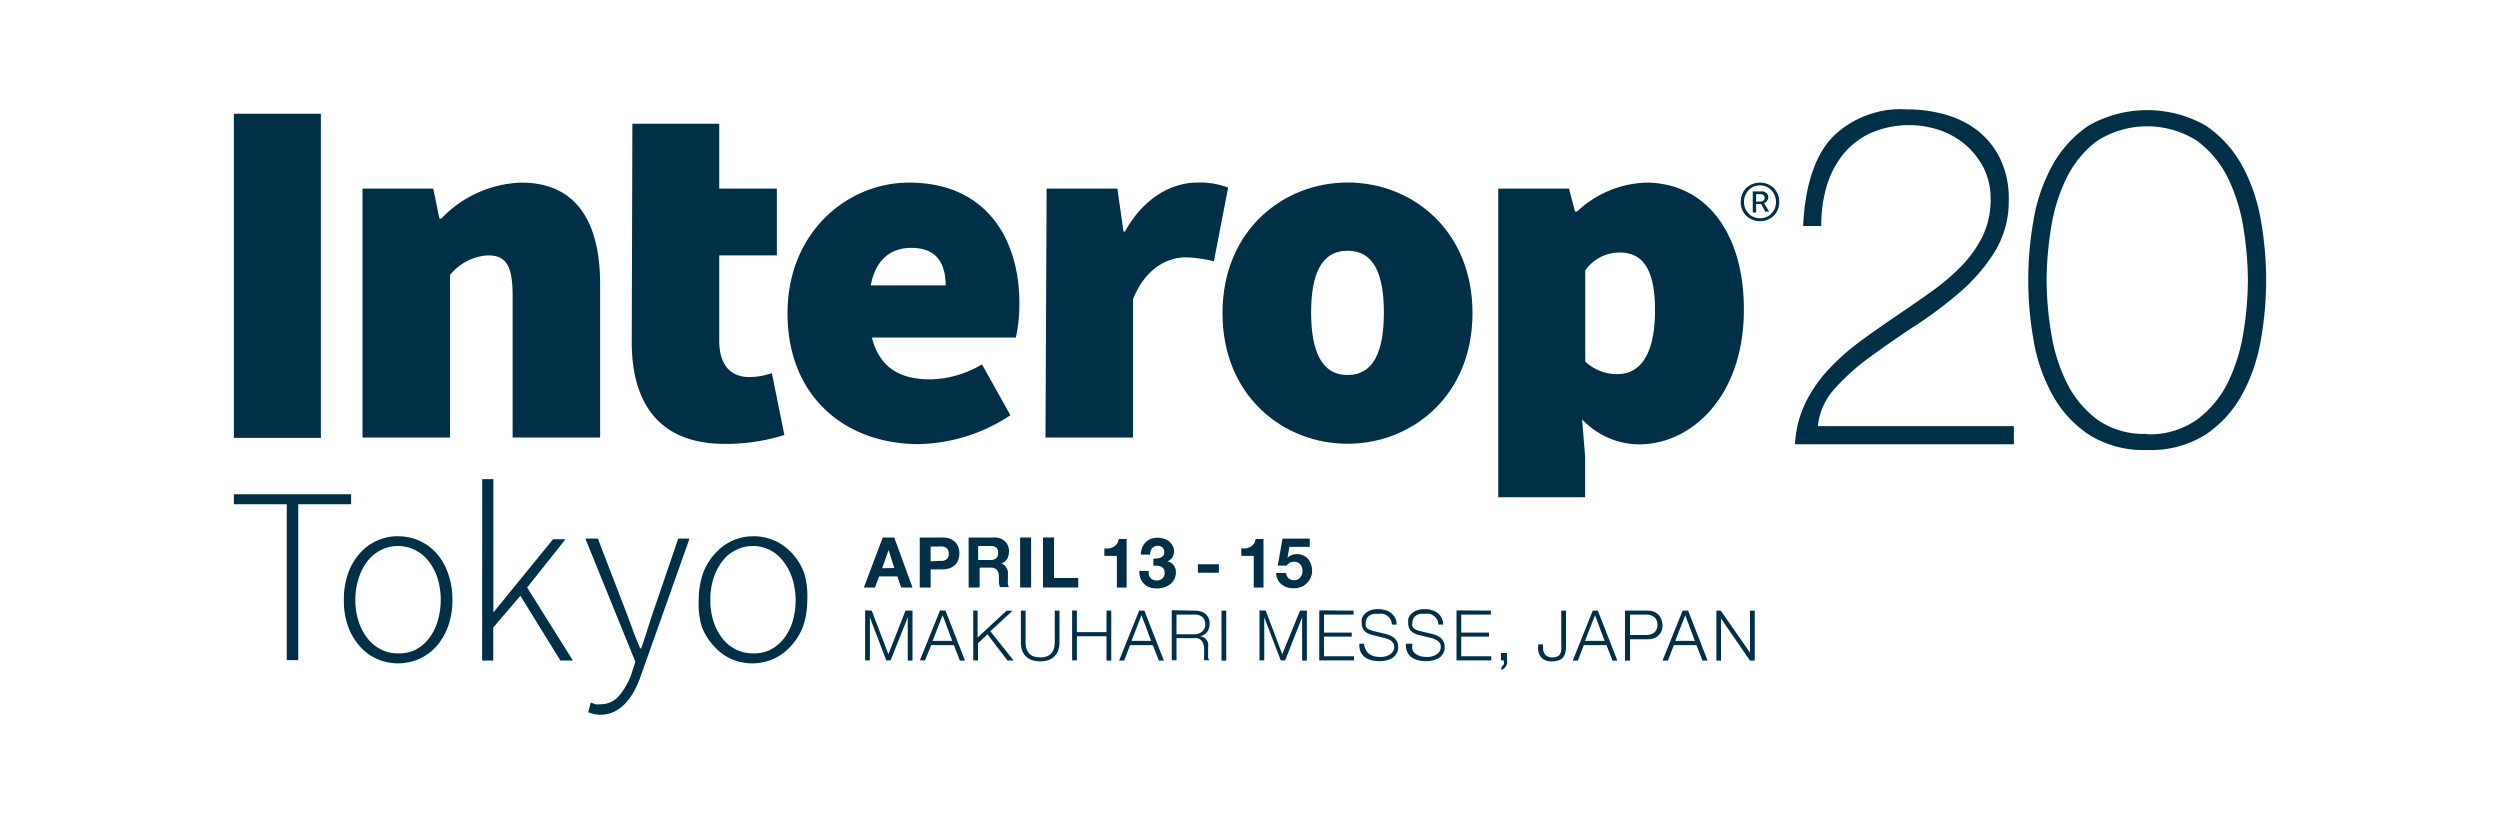<svg id="レイヤー_1" data-name="レイヤー 1" xmlns="http://www.w3.org/2000/svg" viewBox="0 0 200 66"><defs><style>.cls-1{fill:#002f48;}</style></defs><title>dl_logo_interop</title><path class="cls-1" d="M22.94,40.34H18.71v-.8h9.38v.8H23.86V52.81h-.92Z"/><path class="cls-1" d="M27.51,48a6.12,6.12,0,0,1,.35-2.16,4.75,4.75,0,0,1,.95-1.6,4,4,0,0,1,1.38-1,4,4,0,0,1,1.65-.34,4.11,4.11,0,0,1,3.05,1.33,4.74,4.74,0,0,1,.94,1.6A6.12,6.12,0,0,1,36.19,48a6,6,0,0,1-.36,2.15,4.84,4.84,0,0,1-.94,1.58,4.12,4.12,0,0,1-1.39,1,4.32,4.32,0,0,1-1.66.34,4.2,4.2,0,0,1-1.65-.34,4,4,0,0,1-1.38-1,4.86,4.86,0,0,1-.95-1.58A6,6,0,0,1,27.51,48Zm.92,0a5.34,5.34,0,0,0,.27,1.74,4.17,4.17,0,0,0,.71,1.34,3.16,3.16,0,0,0,1.08.88,2.91,2.91,0,0,0,1.35.31A3,3,0,0,0,33.2,52a3.16,3.16,0,0,0,1.08-.88A4.19,4.19,0,0,0,35,49.73a6,6,0,0,0,0-3.49,4.41,4.41,0,0,0-.72-1.36,3.11,3.11,0,0,0-2.44-1.2,2.92,2.92,0,0,0-1.35.32,3,3,0,0,0-1.08.88,4.39,4.39,0,0,0-.71,1.36A5.36,5.36,0,0,0,28.43,48Z"/><path class="cls-1" d="M38.58,38.33h.89V49h0l4.77-5.86h1L42.17,47l3.66,5.84h-1l-3.2-5.18-2.17,2.54v2.64h-.89Z"/><path class="cls-1" d="M47.62,56.34a2,2,0,0,0,.43,0,1.91,1.91,0,0,0,1.51-.72,5.61,5.61,0,0,0,1-1.84l.27-.84-4-9.85h1l2.34,6.08.49,1.33c.18.48.37.94.56,1.37h.08c.15-.43.3-.89.45-1.37s.3-.93.43-1.33l2.08-6.08h.9L51.29,54a8.19,8.19,0,0,1-.5,1.18,5,5,0,0,1-.68,1,3,3,0,0,1-.91.72,2.52,2.52,0,0,1-2.14.08l.2-.79Z"/><path class="cls-1" d="M55.9,48a6.35,6.35,0,0,1,.35-2.16,4.75,4.75,0,0,1,1-1.6,4,4,0,0,1,1.38-1,4,4,0,0,1,1.65-.34,4.11,4.11,0,0,1,3.05,1.33,4.75,4.75,0,0,1,1,1.6A6.35,6.35,0,0,1,64.58,48a6.21,6.21,0,0,1-.35,2.15,4.86,4.86,0,0,1-1,1.58,4.12,4.12,0,0,1-1.39,1,4.29,4.29,0,0,1-1.66.34,4.2,4.2,0,0,1-1.65-.34,4,4,0,0,1-1.38-1,4.86,4.86,0,0,1-1-1.58A6.21,6.21,0,0,1,55.9,48Zm.93,0a5.34,5.34,0,0,0,.26,1.74,4.17,4.17,0,0,0,.71,1.34,3.16,3.16,0,0,0,1.08.88,3,3,0,0,0,1.35.31A3,3,0,0,0,61.59,52a3.29,3.29,0,0,0,1.09-.88,4.17,4.17,0,0,0,.71-1.34,6,6,0,0,0,0-3.49,4.39,4.39,0,0,0-.71-1.36A3.17,3.17,0,0,0,61.59,44a3,3,0,0,0-1.36-.32,3,3,0,0,0-1.35.32,3,3,0,0,0-1.08.88,4.39,4.39,0,0,0-.71,1.36A5.36,5.36,0,0,0,56.83,48Z"/><path class="cls-1" d="M71.54,43,73,47h-.91l-.3-.89H70.33L70,47h-.89l1.51-4Zm0,2.44L71.09,44h0l-.52,1.46Z"/><path class="cls-1" d="M75.37,43a1.72,1.72,0,0,1,.64.1,1.25,1.25,0,0,1,.43.29,1.14,1.14,0,0,1,.24.41,1.61,1.61,0,0,1,0,.94,1,1,0,0,1-.24.41,1.13,1.13,0,0,1-.43.29,1.71,1.71,0,0,1-.64.11h-.92V47h-.87V43Zm-.23,1.87.29,0a.85.85,0,0,0,.24-.09.42.42,0,0,0,.17-.18.68.68,0,0,0,.06-.31.64.64,0,0,0-.06-.3.42.42,0,0,0-.17-.18.5.5,0,0,0-.24-.09,1.42,1.42,0,0,0-.29,0h-.69v1.19Z"/><path class="cls-1" d="M79.56,43a1.21,1.21,0,0,1,.48.08,1.18,1.18,0,0,1,.37.24,1,1,0,0,1,.23.35,1,1,0,0,1,.08.42,1.28,1.28,0,0,1-.14.61.93.93,0,0,1-.49.39h0a.69.69,0,0,1,.27.14.72.72,0,0,1,.17.22.79.79,0,0,1,.1.27,1.76,1.76,0,0,1,0,.31,1.41,1.41,0,0,1,0,.22,2.11,2.11,0,0,1,0,.26,2,2,0,0,0,0,.26.61.61,0,0,0,.09.2H80a1.5,1.5,0,0,1-.09-.45c0-.18,0-.35,0-.51a.82.82,0,0,0-.19-.45.66.66,0,0,0-.48-.15h-.87V47h-.88V43Zm-.31,1.8a.65.65,0,0,0,.45-.14.55.55,0,0,0,.15-.43.52.52,0,0,0-.15-.42.65.65,0,0,0-.45-.13h-1v1.12Z"/><path class="cls-1" d="M82.49,43v4h-.88V43Z"/><path class="cls-1" d="M84.32,43v3.24h1.94V47H83.44V43Z"/><path class="cls-1" d="M89.35,47V44.47h-1v-.6a2.6,2.6,0,0,0,.4,0,1.33,1.33,0,0,0,.35-.13.85.85,0,0,0,.26-.24,1,1,0,0,0,.14-.38h.63V47Z"/><path class="cls-1" d="M92.58,44.67a.76.76,0,0,0,.27-.06.8.8,0,0,0,.21-.15.46.46,0,0,0,.08-.27A.48.48,0,0,0,93,43.8a.58.58,0,0,0-.38-.13.53.53,0,0,0-.46.2.8.8,0,0,0-.15.5h-.75a1.58,1.58,0,0,1,.11-.55,1.26,1.26,0,0,1,.27-.43,1.34,1.34,0,0,1,.42-.28,1.63,1.63,0,0,1,.55-.09,1.53,1.53,0,0,1,.47.07,1.17,1.17,0,0,1,.42.2,1.12,1.12,0,0,1,.3.35.85.85,0,0,1,.12.46.84.84,0,0,1-.14.5.68.68,0,0,1-.41.3h0a.84.84,0,0,1,.51.31.87.87,0,0,1,.19.57,1.2,1.2,0,0,1-.12.55,1.26,1.26,0,0,1-.32.4,1.51,1.51,0,0,1-.47.25A2,2,0,0,1,92,47a1.32,1.32,0,0,1-.46-.28,1.23,1.23,0,0,1-.3-.44,1.48,1.48,0,0,1-.09-.61h.75a.94.94,0,0,0,0,.3.66.66,0,0,0,.13.25.49.49,0,0,0,.21.16.65.65,0,0,0,.29.06.68.68,0,0,0,.46-.16.58.58,0,0,0,.18-.45.55.55,0,0,0-.09-.34.47.47,0,0,0-.22-.17.68.68,0,0,0-.29-.06h-.3v-.56Z"/><path class="cls-1" d="M97.51,45.14v.68H95.83v-.68Z"/><path class="cls-1" d="M100.3,47V44.47h-1v-.6a2.6,2.6,0,0,0,.4,0,1.21,1.21,0,0,0,.35-.13.85.85,0,0,0,.26-.24,1,1,0,0,0,.14-.38h.63V47Z"/><path class="cls-1" d="M103.15,43.75l-.15.88h0a1.08,1.08,0,0,1,.34-.23,1.32,1.32,0,0,1,.42-.07,1.16,1.16,0,0,1,.51.11,1.08,1.08,0,0,1,.38.28,1.18,1.18,0,0,1,.23.43,1.44,1.44,0,0,1,.09.51,1.31,1.31,0,0,1-.12.56,1.42,1.42,0,0,1-.32.45,1.16,1.16,0,0,1-.46.29,1.45,1.45,0,0,1-.55.1A2,2,0,0,1,103,47a1.35,1.35,0,0,1-.46-.24,1.18,1.18,0,0,1-.32-.38,1.34,1.34,0,0,1-.13-.54h.8a.65.65,0,0,0,.2.43.71.71,0,0,0,.72.09.68.68,0,0,0,.21-.17,1,1,0,0,0,.14-.24,1,1,0,0,0,0-.56.72.72,0,0,0-.14-.24.54.54,0,0,0-.21-.15.61.61,0,0,0-.28-.06.72.72,0,0,0-.35.08.76.76,0,0,0-.25.23h-.71l.38-2.16h2.18v.66Z"/><path class="cls-1" d="M69.74,48.85l1.33,3.49,1.37-3.49H73v4h-.38V49.39h0l-1.37,3.44h-.35l-1.31-3.44h0v3.44h-.38v-4Z"/><path class="cls-1" d="M75.64,48.85l1.56,4h-.41l-.48-1.24H74.5L74,52.83h-.41l1.61-4Zm.54,2.42-.77-2.05-.8,2.05Z"/><path class="cls-1" d="M78.21,48.85V51l2.31-2.14H81l-1.77,1.64,1.86,2.34h-.49L79,50.75l-.76.71v1.37h-.38v-4Z"/><path class="cls-1" d="M82.05,48.85v2.46a2,2,0,0,0,.07.59,1.2,1.2,0,0,0,.23.4,1,1,0,0,0,.37.22,1.53,1.53,0,0,0,.49.07,1.55,1.55,0,0,0,.5-.07,1,1,0,0,0,.37-.22,1.2,1.2,0,0,0,.23-.4,2,2,0,0,0,.07-.59V48.85h.38v2.54a2.27,2.27,0,0,1-.08.59,1.29,1.29,0,0,1-.28.48,1.21,1.21,0,0,1-.48.33,2.13,2.13,0,0,1-1.41,0,1.21,1.21,0,0,1-.48-.33,1.29,1.29,0,0,1-.28-.48,2.27,2.27,0,0,1-.08-.59V48.85Z"/><path class="cls-1" d="M86.15,48.85v1.72h2.37V48.85h.38v4h-.38V50.9H86.15v1.93h-.38v-4Z"/><path class="cls-1" d="M91.55,48.85l1.56,4h-.4l-.49-1.24H90.41l-.48,1.24h-.4l1.6-4Zm.54,2.42-.77-2.05-.8,2.05Z"/><path class="cls-1" d="M95.56,48.85a1.78,1.78,0,0,1,.47.06,1.21,1.21,0,0,1,.38.18.93.93,0,0,1,.26.33,1,1,0,0,1,.1.46,1.09,1.09,0,0,1-.19.66.89.89,0,0,1-.58.36h0a.86.86,0,0,1,.32.1.58.58,0,0,1,.21.2.85.85,0,0,1,.12.27,1.66,1.66,0,0,1,0,.33c0,.06,0,.15,0,.24s0,.2,0,.3a2.16,2.16,0,0,0,0,.27.51.51,0,0,0,.1.21h-.42a.46.46,0,0,1,0-.14.47.47,0,0,1,0-.17c0-.05,0-.11,0-.17a.61.61,0,0,0,0-.14c0-.14,0-.28,0-.42a1.12,1.12,0,0,0-.11-.38.64.64,0,0,0-.23-.26.67.67,0,0,0-.42-.09H94.12v1.77h-.38v-4Zm0,1.89a.88.88,0,0,0,.33-.06.69.69,0,0,0,.28-.15.84.84,0,0,0,.18-.24.72.72,0,0,0,.07-.33.79.79,0,0,0-.21-.58.89.89,0,0,0-.65-.21H94.12v1.57Z"/><path class="cls-1" d="M98.1,48.85v4h-.38v-4Z"/><path class="cls-1" d="M101.26,48.85l1.32,3.49L104,48.85h.55v4h-.38V49.39h0l-1.36,3.44h-.35l-1.32-3.44h0v3.44h-.38v-4Z"/><path class="cls-1" d="M108.29,48.85v.32h-2.37v1.44h2.22v.32h-2.22V52.5h2.4v.33h-2.78v-4Z"/><path class="cls-1" d="M109.28,52a.83.83,0,0,0,.28.33,1.19,1.19,0,0,0,.41.18,2.78,2.78,0,0,0,.52.05,1.55,1.55,0,0,0,.34-.05,1.11,1.11,0,0,0,.34-.14.78.78,0,0,0,.26-.25.58.58,0,0,0,.11-.37.54.54,0,0,0-.07-.29,1,1,0,0,0-.2-.21,1.13,1.13,0,0,0-.27-.13,1.52,1.52,0,0,0-.28-.09l-.89-.22a2.13,2.13,0,0,1-.33-.11.9.9,0,0,1-.49-.45,1,1,0,0,1-.07-.4,1.16,1.16,0,0,1,0-.34,1.07,1.07,0,0,1,.21-.37,1.24,1.24,0,0,1,.42-.29,1.71,1.71,0,0,1,.69-.12,2.1,2.1,0,0,1,.56.08,1.38,1.38,0,0,1,.47.23,1.34,1.34,0,0,1,.32.39,1.19,1.19,0,0,1,.12.54h-.38a1,1,0,0,0-.1-.4.81.81,0,0,0-.24-.28,1,1,0,0,0-.34-.18,1.4,1.4,0,0,0-.41,0,1.5,1.5,0,0,0-.37,0,1,1,0,0,0-.32.13.64.64,0,0,0-.22.24.74.74,0,0,0-.09.38.6.6,0,0,0,0,.24.59.59,0,0,0,.13.18,1,1,0,0,0,.2.11l.23.08,1,.24a2.67,2.67,0,0,1,.4.13,1.81,1.81,0,0,1,.33.2,1,1,0,0,1,.22.3,1,1,0,0,1,.08.41s0,.11,0,.18a1.09,1.09,0,0,1-.07.24,1.65,1.65,0,0,1-.15.25,1.05,1.05,0,0,1-.27.24,1.68,1.68,0,0,1-.42.16,2.15,2.15,0,0,1-.6.07,2.78,2.78,0,0,1-.66-.08,1.52,1.52,0,0,1-.51-.25,1.18,1.18,0,0,1-.33-.43,1.55,1.55,0,0,1-.09-.63h.38A1,1,0,0,0,109.28,52Z"/><path class="cls-1" d="M113,52a.83.83,0,0,0,.28.33,1.33,1.33,0,0,0,.42.18,2.76,2.76,0,0,0,.51.05,1.47,1.47,0,0,0,.34-.05,1,1,0,0,0,.34-.14.81.81,0,0,0,.27-.25.64.64,0,0,0,.1-.37.54.54,0,0,0-.07-.29.8.8,0,0,0-.2-.21,1.26,1.26,0,0,0-.26-.13,1.61,1.61,0,0,0-.29-.09l-.88-.22a1.93,1.93,0,0,1-.34-.11.9.9,0,0,1-.49-.45,1,1,0,0,1-.07-.4,1.64,1.64,0,0,1,0-.34,1.07,1.07,0,0,1,.21-.37,1.49,1.49,0,0,1,.42-.29,1.71,1.71,0,0,1,.69-.12,2,2,0,0,1,.56.08,1.38,1.38,0,0,1,.47.23,1.14,1.14,0,0,1,.44.93h-.38a.88.88,0,0,0-.1-.4.81.81,0,0,0-.24-.28,1,1,0,0,0-.34-.18,1.33,1.33,0,0,0-.4,0,1.58,1.58,0,0,0-.38,0,1,1,0,0,0-.32.13.73.73,0,0,0-.22.24.86.86,0,0,0-.08.38.47.47,0,0,0,0,.24.46.46,0,0,0,.13.18.86.86,0,0,0,.19.11l.23.08,1,.24a2.34,2.34,0,0,1,.4.13,1.81,1.81,0,0,1,.33.2.84.84,0,0,1,.22.3.86.86,0,0,1,.08.41,1.21,1.21,0,0,1,0,.18.73.73,0,0,1-.07.24.83.83,0,0,1-.15.25.8.8,0,0,1-.27.24,1.68,1.68,0,0,1-.42.16,2.15,2.15,0,0,1-.6.07,2.69,2.69,0,0,1-.65-.08,1.67,1.67,0,0,1-.52-.25,1.06,1.06,0,0,1-.32-.43,1.39,1.39,0,0,1-.1-.63H113A1.29,1.29,0,0,0,113,52Z"/><path class="cls-1" d="M119.27,48.85v.32H116.9v1.44h2.22v.32H116.9V52.5h2.4v.33h-2.78v-4Z"/><path class="cls-1" d="M120.57,52.83a1,1,0,0,1,0,.24.73.73,0,0,1-.09.22,1.46,1.46,0,0,1-.16.19.7.7,0,0,1-.21.11v-.24a.31.31,0,0,0,.11-.09.38.38,0,0,0,.09-.13,1,1,0,0,0,0-.16.65.65,0,0,0,0-.14h-.23v-.59h.47Z"/><path class="cls-1" d="M125.28,48.85v2.87a2.09,2.09,0,0,1-.06.53.88.88,0,0,1-.2.37.82.82,0,0,1-.35.21,1.73,1.73,0,0,1-.55.08,1.16,1.16,0,0,1-.56-.12.83.83,0,0,1-.34-.3,1.16,1.16,0,0,1-.16-.43,2.84,2.84,0,0,1,0-.51h.38c0,.09,0,.19,0,.31a.81.81,0,0,0,.08.34.52.52,0,0,0,.22.27.71.71,0,0,0,.45.12.93.93,0,0,0,.36-.06.47.47,0,0,0,.23-.18.76.76,0,0,0,.12-.32,3.28,3.28,0,0,0,0-.47V48.85Z"/><path class="cls-1" d="M127.83,48.85l1.56,4H129l-.48-1.24h-1.82l-.47,1.24h-.41l1.6-4Zm.54,2.42-.77-2.05-.8,2.05Z"/><path class="cls-1" d="M131.79,48.85a1.47,1.47,0,0,1,.48.07,1,1,0,0,1,.37.22,1,1,0,0,1,.25.36A1.46,1.46,0,0,1,133,50a1.42,1.42,0,0,1-.08.48,1,1,0,0,1-.25.36.93.93,0,0,1-.37.23,1.47,1.47,0,0,1-.48.07H130.4v1.71H130v-4Zm-.09,1.95a1,1,0,0,0,.64-.2.75.75,0,0,0,.25-.62.72.72,0,0,0-.25-.61,1,1,0,0,0-.64-.2h-1.3V50.8Z"/><path class="cls-1" d="M135.05,48.85l1.56,4h-.41l-.48-1.24h-1.81l-.48,1.24H133l1.61-4Zm.54,2.42-.77-2.05-.8,2.05Z"/><path class="cls-1" d="M137.66,48.85,140,52.21h0V48.85h.38v4H140l-2.32-3.37h0v3.37h-.37v-4Z"/><path class="cls-1" d="M144.44,32.22a10.9,10.9,0,0,1,1.85-2.67,18.06,18.06,0,0,1,2.51-2.23c.92-.68,1.87-1.34,2.84-2s1.86-1.27,2.77-1.92a17.46,17.46,0,0,0,2.46-2.07,9.35,9.35,0,0,0,1.73-2.42,6.7,6.7,0,0,0,.65-3,5.51,5.51,0,0,0-.53-2.42,6.09,6.09,0,0,0-1.43-1.86,6.41,6.41,0,0,0-2.06-1.2,7.73,7.73,0,0,0-5.57.21,6.17,6.17,0,0,0-2.21,1.71,7.54,7.54,0,0,0-1.32,2.55,11.16,11.16,0,0,0-.43,3.18h-1.45q.23-4.8,2.3-7.06a7.74,7.74,0,0,1,6-2.27,11.17,11.17,0,0,1,3.16.44,7.48,7.48,0,0,1,2.59,1.33,6.51,6.51,0,0,1,1.75,2.25A7.31,7.31,0,0,1,160.7,16a7.69,7.69,0,0,1-1.09,4.09,14.08,14.08,0,0,1-2.74,3.22,32.86,32.86,0,0,1-3.58,2.7q-1.92,1.26-3.62,2.5a17.93,17.93,0,0,0-2.89,2.58,5.17,5.17,0,0,0-1.35,3h15.68v1.45H143.6A8.63,8.63,0,0,1,144.44,32.22Z"/><path class="cls-1" d="M171.77,36a8.23,8.23,0,0,1-4.68-1.24,9.13,9.13,0,0,1-2.91-3.2,13.75,13.75,0,0,1-1.5-4.38,27.35,27.35,0,0,1,0-9.55,13.75,13.75,0,0,1,1.5-4.38,9.13,9.13,0,0,1,2.91-3.2,9.47,9.47,0,0,1,9.37,0,9.13,9.13,0,0,1,2.91,3.2,14,14,0,0,1,1.5,4.38,27.35,27.35,0,0,1,0,9.55,14,14,0,0,1-1.5,4.38,9.13,9.13,0,0,1-2.91,3.2A8.24,8.24,0,0,1,171.77,36Zm0-1.26a6.5,6.5,0,0,0,4-1.18,8.28,8.28,0,0,0,2.48-3,14.25,14.25,0,0,0,1.23-4,26.29,26.29,0,0,0,.35-4.14,26.41,26.41,0,0,0-.35-4.15,14.25,14.25,0,0,0-1.23-4,8.28,8.28,0,0,0-2.48-3,7.45,7.45,0,0,0-8,0,8.33,8.33,0,0,0-2.46,3,13.93,13.93,0,0,0-1.23,4,26.41,26.41,0,0,0-.35,4.15,26.29,26.29,0,0,0,.35,4.14,13.93,13.93,0,0,0,1.23,4,8.33,8.33,0,0,0,2.46,3A6.47,6.47,0,0,0,171.77,34.71Z"/><rect class="cls-1" x="18.71" y="9.1" width="6.96" height="25.93"/><path class="cls-1" d="M29,15.09h5.66l.49,2.39h.16a9.22,9.22,0,0,1,6.39-2.87c4.45,0,6.31,3.19,6.31,8.14V35h-7V23.63c0-2.56-.64-3.2-2-3.2A4.22,4.22,0,0,0,36,22V35H29Z"/><path class="cls-1" d="M50.59,9.9h6.95v5.19h4.61v5.34H57.54v6.83c0,2.19,1.14,2.91,2.43,2.91a5.89,5.89,0,0,0,1.78-.32l1,4.95a15.49,15.49,0,0,1-4.77.71c-5.26,0-7.44-3.27-7.44-8.13Z"/><path class="cls-1" d="M75.65,22.83c0-1.68-.65-3-2.75-3-1.54,0-2.83.83-3.24,3Zm-2.91-8.22c6,0,8.81,4.31,8.81,9.65A12.46,12.46,0,0,1,81.27,27H69.75c.64,2.55,2.42,3.35,4.69,3.35a8.38,8.38,0,0,0,4.12-1.2l2.27,4.07a13.74,13.74,0,0,1-7.36,2.31C67.56,35.51,63,31.68,63,25.06c0-6.46,4.77-10.45,9.71-10.45"/><path class="cls-1" d="M83.73,15.09h5.66l.49,3.43H90c1.49-2.71,3.76-3.91,5.74-3.91a6.11,6.11,0,0,1,2.51.4l-1.14,5.9a9.54,9.54,0,0,0-2.26-.32c-1.46,0-3.23.88-4.21,3.35V35h-7Z"/><path class="cls-1" d="M107.8,30c2.11,0,2.91-1.92,2.91-5s-.8-4.94-2.91-4.94-2.91,1.91-2.91,4.94.81,5,2.91,5m0-15.4c5.18,0,10,3.83,10,10.45s-4.85,10.45-10,10.45-10-3.83-10-10.45,4.86-10.45,10-10.45"/><path class="cls-1" d="M129.41,29.93a3.74,3.74,0,0,1-2.59-1V21.63a3.38,3.38,0,0,1,2.75-1.43c1.86,0,2.83,1.35,2.83,4.62,0,3.83-1.37,5.11-3,5.11m10.11-5.19c0-6.14-3.07-10.13-7.84-10.13a8.43,8.43,0,0,0-5.5,2.31H126l-.48-1.83h-5.66V39.78h6.95V36.55l-.24-3a6.35,6.35,0,0,0,4.53,2c4.29,0,8.41-3.91,8.41-10.77"/><path class="cls-1" d="M140.8,17.69a1.44,1.44,0,0,1-.59-.11,1.51,1.51,0,0,1-.5-.31,1.37,1.37,0,0,1-.33-.48,1.61,1.61,0,0,1-.12-.63,1.66,1.66,0,0,1,.12-.64,1.51,1.51,0,0,1,.33-.49,1.69,1.69,0,0,1,.5-.31,1.63,1.63,0,0,1,.59-.11,1.73,1.73,0,0,1,.6.11,1.77,1.77,0,0,1,.49.31,1.91,1.91,0,0,1,.33.49,1.66,1.66,0,0,1,.12.64,1.61,1.61,0,0,1-.12.63,1.7,1.7,0,0,1-.33.48,1.57,1.57,0,0,1-.49.31A1.52,1.52,0,0,1,140.8,17.69Zm0-.23a1.24,1.24,0,0,0,.5-.1,1,1,0,0,0,.4-.27,1.2,1.2,0,0,0,.28-.41,1.46,1.46,0,0,0,.1-.52,1.51,1.51,0,0,0-.1-.53,1.34,1.34,0,0,0-.28-.42,1.15,1.15,0,0,0-.4-.28,1.24,1.24,0,0,0-.5-.1,1.22,1.22,0,0,0-.91.38,1.51,1.51,0,0,0-.27.42,1.32,1.32,0,0,0-.1.53,1.27,1.27,0,0,0,.1.52,1.33,1.33,0,0,0,.27.41,1.09,1.09,0,0,0,.4.27A1.25,1.25,0,0,0,140.8,17.46Zm-.58-2.15h.59l.24,0a.72.72,0,0,1,.2.09.36.36,0,0,1,.15.15.46.46,0,0,1,.06.25.39.39,0,0,1-.1.27.37.37,0,0,1-.24.17l.41.69h-.31l-.33-.61h-.4V17h-.27Zm.52.82a.68.68,0,0,0,.31-.07.25.25,0,0,0,.12-.23.29.29,0,0,0-.09-.22.49.49,0,0,0-.32-.08h-.27v.6Z"/></svg>